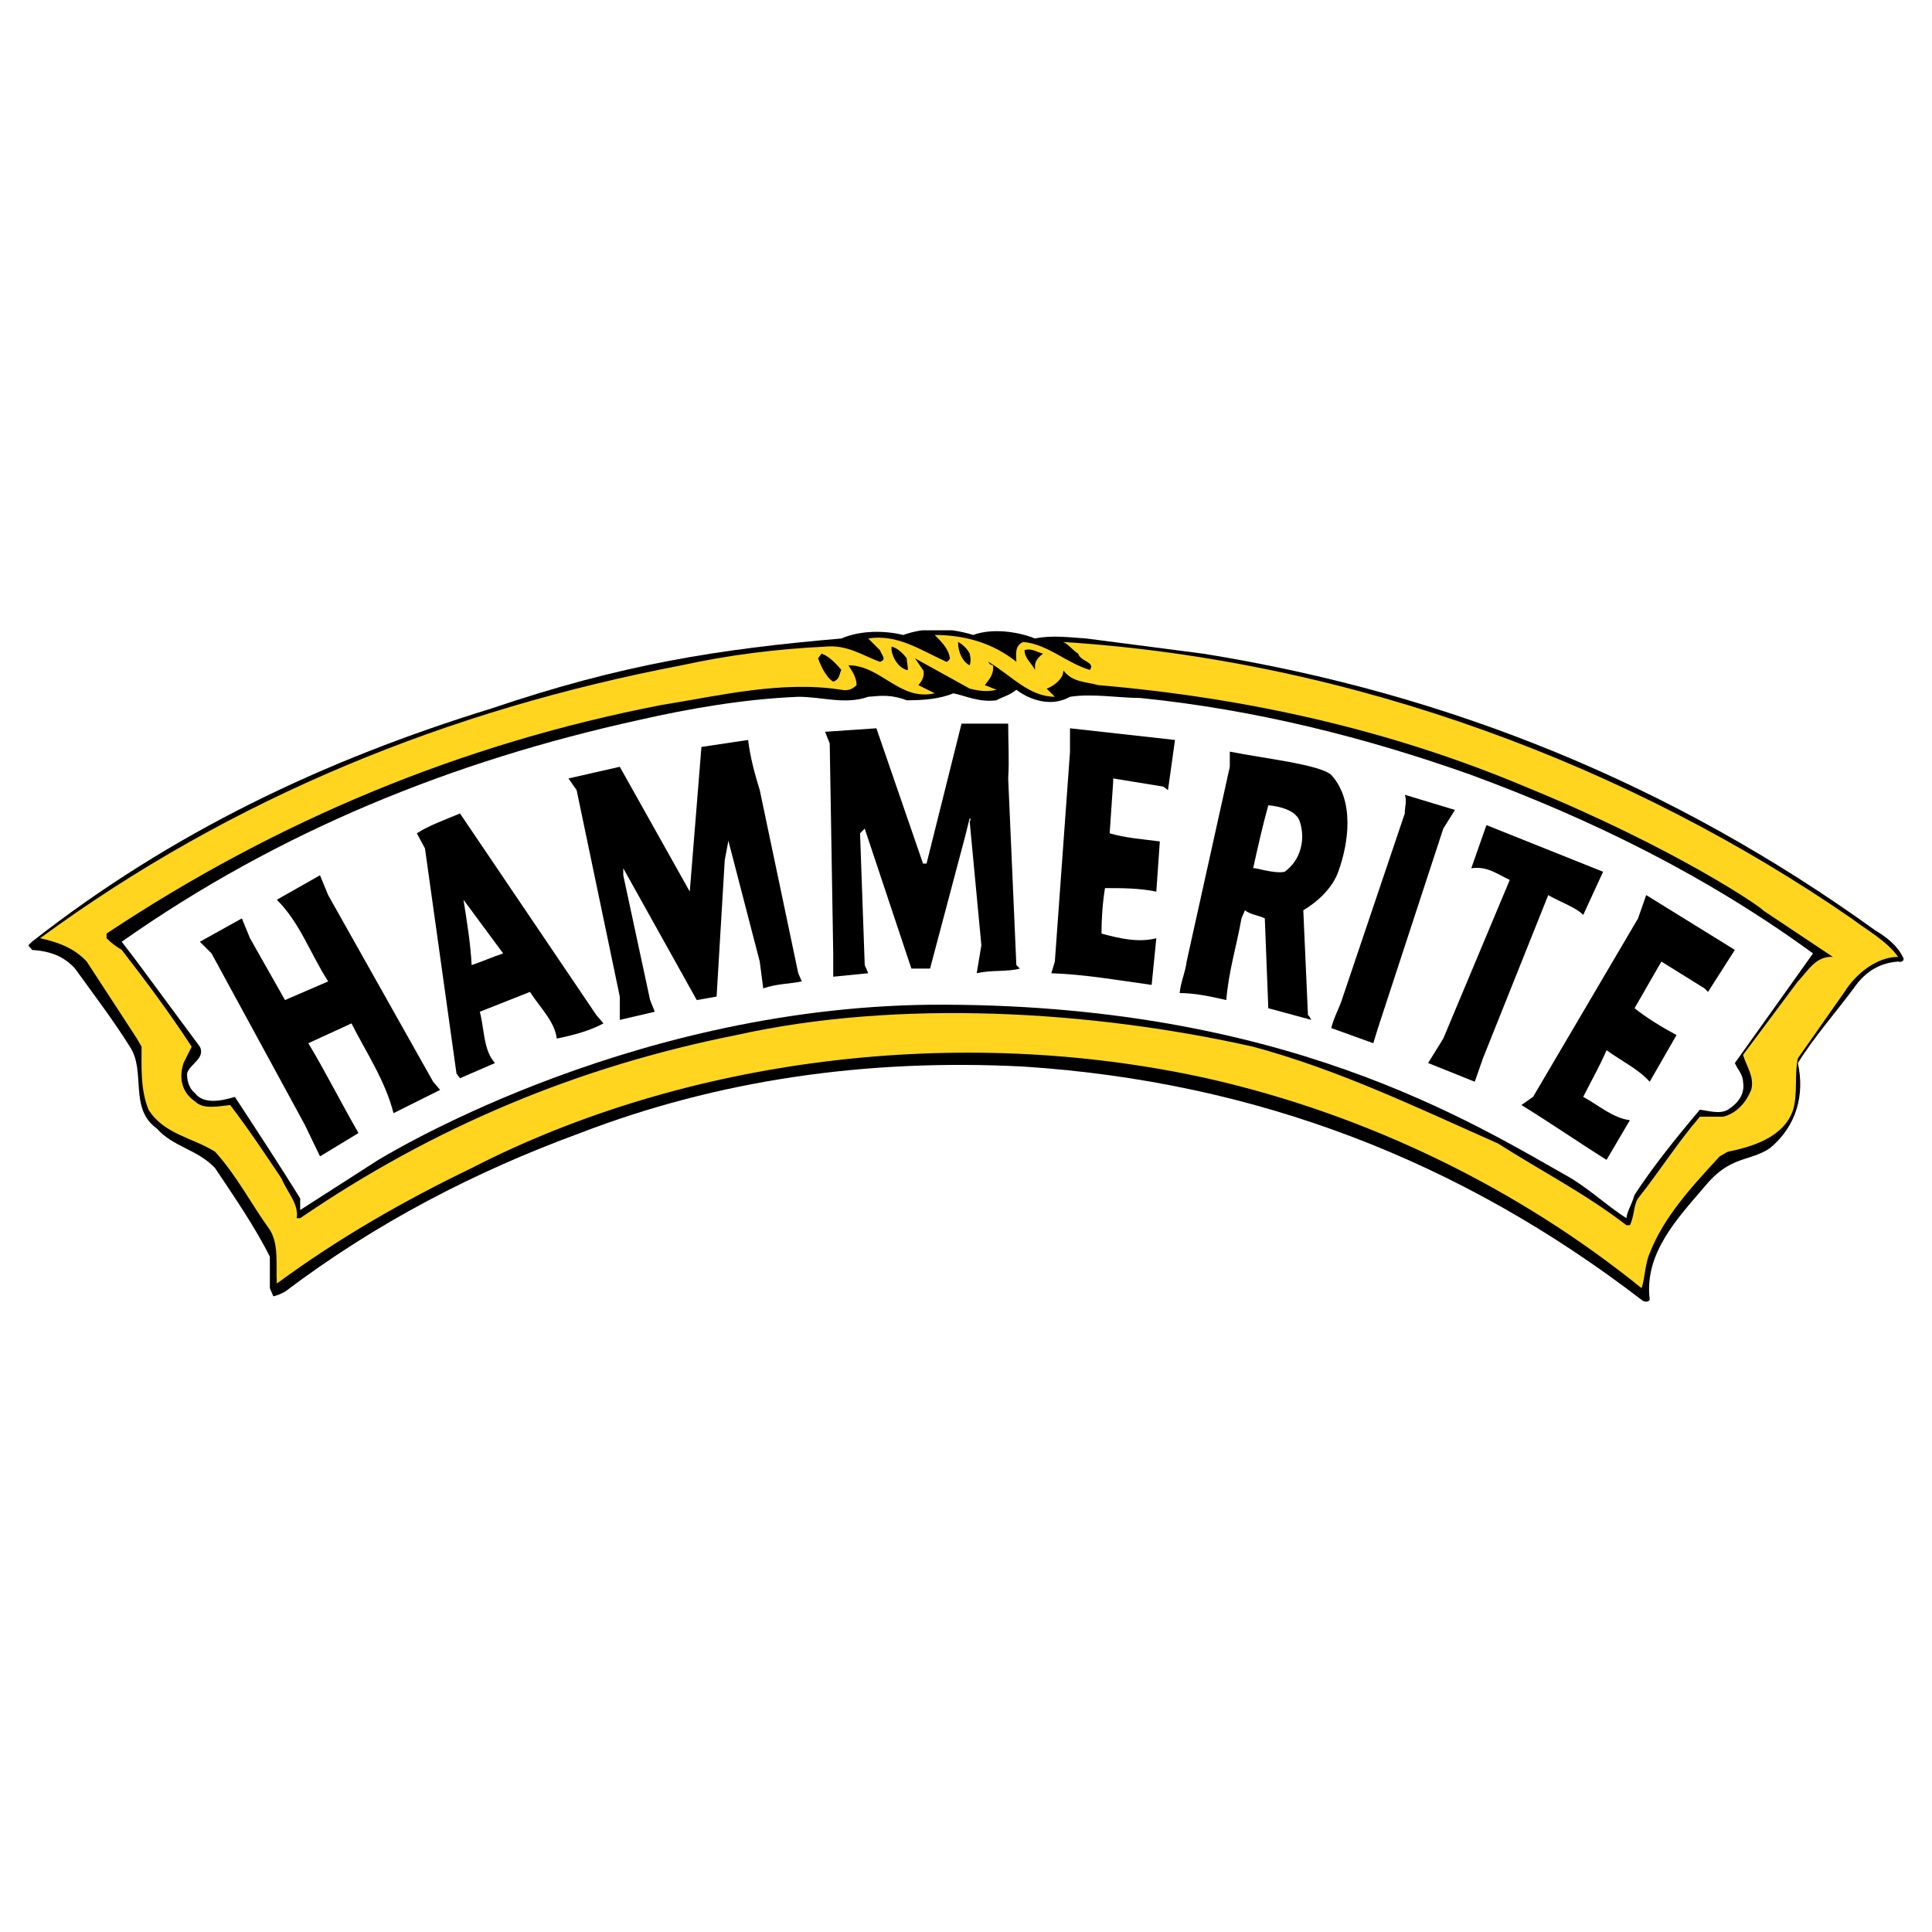 <?xml version="1.0" encoding="utf-8"?>
<!-- Generator: Adobe Illustrator 13.0.0, SVG Export Plug-In . SVG Version: 6.00 Build 14948)  -->
<!DOCTYPE svg PUBLIC "-//W3C//DTD SVG 1.0//EN" "http://www.w3.org/TR/2001/REC-SVG-20010904/DTD/svg10.dtd">
<svg version="1.0" id="Layer_1" xmlns="http://www.w3.org/2000/svg" xmlns:xlink="http://www.w3.org/1999/xlink" x="0px" y="0px"
	 width="192.756px" height="192.756px" viewBox="0 0 192.756 192.756" enable-background="new 0 0 192.756 192.756"
	 xml:space="preserve">
<g>
	<polygon fill-rule="evenodd" clip-rule="evenodd" fill="#FFFFFF" points="0,0 192.756,0 192.756,192.756 0,192.756 0,0 	"/>
	<path fill-rule="evenodd" clip-rule="evenodd" d="M88.602,65.214c-0.465,0.582,0.233,1.047,0.349,1.629
		c0.349,0,0.698,0.466,1.164,0.35C89.882,66.145,89.184,65.563,88.602,65.214L88.602,65.214z"/>
	<path fill-rule="evenodd" clip-rule="evenodd" d="M81.619,66.029c-0.233,0.698,0.349,1.746,1.164,2.328
		c0.349-0.116,0.698-0.466,0.349-1.164C82.667,66.727,82.317,65.796,81.619,66.029L81.619,66.029z"/>
	<path fill-rule="evenodd" clip-rule="evenodd" d="M102.101,65.68c-0.349,0.349,0.233,0.931,0,1.513
		c0.466,0.232,0.698,0.698,1.164,0.349C103.265,66.843,102.799,66.029,102.101,65.68L102.101,65.68z"/>
	<path fill-rule="evenodd" clip-rule="evenodd" d="M95.933,64.865c-0.349,0.698,0,1.862,0.349,2.677
		c0.698-0.117,1.047-0.466,1.164-1.164C96.864,65.913,96.631,64.865,95.933,64.865L95.933,64.865L95.933,64.865z"/>
	<path fill-rule="evenodd" clip-rule="evenodd" d="M189.381,95.937c-1.746,0.116-3.143,0.931-4.189,2.327
		c-1.862,2.561-4.073,5.004-5.819,7.797c0.699,3.143-0.116,6.285-2.792,8.496c-2.095,1.396-3.957,0.697-6.518,3.84
		c-2.677,3.143-6.051,6.633-5.47,11.289c-0.232,0.348-0.698,0.115-0.814,0c-18.037-13.85-38.402-21.762-61.678-23.275
		c-15.826-0.814-30.605,1.396-44.221,6.633c-10.474,3.842-20.366,8.961-29.443,15.828c-0.465,0.232-0.698,0.348-1.164,0.465
		l-0.349-0.814v-3.143c-1.513-3.025-3.607-6.051-5.469-8.844c-1.746-1.861-4.189-2.096-5.819-3.957
		c-2.793-1.979-1.047-5.703-2.677-8.146c-1.745-2.793-3.724-5.354-5.469-7.797c-1.164-1.28-2.56-1.746-4.306-1.862
		c0-0.116-0.233-0.232-0.35-0.465l0.35-0.349C17.148,83.02,32.394,75.804,49.035,70.684c13.034-4.422,22.693-5.935,34.912-6.982
		c1.862-0.815,4.306-0.815,6.168-0.35c0.605-0.223,1.238-0.375,1.882-0.465h3.001c0.719,0.094,1.425,0.252,2.099,0.465
		c1.862-0.698,4.422-0.349,6.168,0.35c1.629-0.35,3.375-0.117,5.12,0l11.638,1.513c24.671,3.957,47.015,13.15,67.03,27.58
		c1.164,0.699,2.212,1.513,2.794,2.677C190.079,95.82,189.729,96.053,189.381,95.937L189.381,95.937z"/>
	<path fill-rule="evenodd" clip-rule="evenodd" fill="#FFD520" d="M184.027,98.963l-4.655,6.633c-0.349,1.514,0,3.492-0.465,5.121
		c-0.931,2.793-4.189,3.723-6.517,4.189l-0.815,0.465c-2.792,3.025-5.585,6.051-6.982,9.658c-0.465,1.049-0.465,2.445-0.814,3.492
		c-12.219-9.893-27.348-17.34-43.406-20.947c-24.788-5.469-52.02-1.979-73.315,8.961c-6.75,3.258-13.267,6.982-19.435,11.521l0,0
		c-0.116-1.746,0.233-3.842-0.698-5.354c-1.862-2.561-3.258-5.354-5.469-7.797c-2.211-1.396-5.121-1.746-6.634-4.189
		c-0.814-1.979-0.698-4.189-0.698-6.285l-0.466-0.814l-5.004-7.68c-1.28-1.396-3.025-1.979-4.655-2.328
		C23.2,79.528,44.845,70.8,68.003,66.378c4.771-1.047,9.543-1.629,14.314-1.862c2.211-0.233,3.84,0.931,5.47,1.513
		c0.698-0.233,0.233-0.582,0-1.164c-0.349-0.349-0.698-0.698-1.164-1.164c2.909-0.466,5.237,1.164,7.797,2.327
		c0.116,0,0.349-0.233,0.349-0.349c-0.116-0.931-0.815-1.629-1.513-2.328c3.026,0,5.819,0.815,8.146,2.677
		c0-0.582-0.232-1.629,0.698-1.979c2.444,0.233,4.306,2.095,6.634,2.793c0.582-0.814-0.932-0.814-1.164-1.629
		c-0.582-0.349-0.931-0.931-1.513-1.164c29.21,1.862,56.906,12.569,78.668,27.581c1.513,1.164,3.491,2.211,4.655,3.84
		C187.286,95.471,185.191,97.101,184.027,98.963L184.027,98.963z"/>
	<path fill-rule="evenodd" clip-rule="evenodd" d="M175.881,90.816l6.983,4.655c-1.746-0.116-2.561,1.513-3.492,2.445l-5.469,7.33
		c0.349,1.164,1.164,2.211,0.814,3.492c-0.466,1.164-1.396,2.326-2.793,2.676c-0.582,0-1.513,0-2.327,0
		c-2.212,2.561-3.957,5.354-6.168,8.146c-0.466,0.699-0.35,1.746-0.814,2.676h-0.35c-4.073-3.141-8.611-5.469-12.801-8.145
		c-8.146-3.609-15.827-7.332-24.438-9.66c-16.06-3.607-35.377-4.771-51.553-1.164c-15.827,3.143-30.257,9.195-43.523,18.271h-0.349
		c0.233-1.396-0.931-2.561-1.513-3.957c-1.629-2.443-3.259-4.887-5.121-7.332c-1.164,0.117-2.677,0.467-3.491-0.348
		c-1.396-0.932-1.629-2.445-1.164-3.842l0.814-1.629c-2.211-3.375-4.539-6.516-6.982-9.659c-0.582-0.349-1.047-0.698-1.513-1.164
		v-0.465c16.99-11.289,35.494-18.969,55.394-22.81c5.818-0.931,11.986-2.444,17.921-1.513c0.582,0.116,1.047,0,1.513-0.465
		c0-0.698-0.349-1.28-0.814-1.979c3.258,0,5.12,3.608,8.611,2.793l-1.629-0.814c0.349-0.349,0.698-1.047,0.465-1.513
		c-0.349-0.465-0.465-0.698-0.814-1.164l5.469,3.026c0.931,0.232,1.746,0.349,2.677,0.116l-1.164-0.465
		c0.466-0.582,0.931-1.164,0.814-1.979c0,0-0.349,0-0.466-0.349c2.328,1.396,4.073,3.491,6.634,3.491l-0.814-0.814
		c0.698-0.233,1.513-0.931,1.629-1.513c0-0.233,0.116-0.233,0-0.35c0.931,1.28,2.327,1.164,3.491,1.513
		c15.012,1.28,29.326,4.539,42.593,10.125C167.27,84.648,175.998,90.7,175.881,90.816L175.881,90.816z"/>
	<path fill-rule="evenodd" clip-rule="evenodd" fill="#FFFFFF" d="M173.088,106.061c0.233,0.582,0.815,1.164,0.815,1.863
		c0.232,1.279-0.582,2.211-1.513,2.793c-0.815,0.465-1.862,0.115-2.793,0c-2.561,3.025-4.771,5.818-6.518,8.494
		c-0.349,1.164-0.698,1.514-0.814,2.328c-1.979-1.279-3.259-2.561-5.47-3.957c-9.892-5.586-28.86-17.572-64.005-17.34
		c-30.955,0.35-55.161,15.594-55.044,15.479l-7.797,5.004v-1.164c-2.095-3.375-4.306-6.75-6.517-10.125
		c-1.513,0.467-3.142,0.699-3.957-0.348c-0.582-0.467-0.814-1.164-0.814-1.979c0.232-0.932,1.862-1.514,1.28-2.678l-6.284-8.495
		l-1.513-1.979c15.71-11.056,33.05-18.038,51.553-22.111c5.121-1.164,10.474-2.094,15.943-2.327c2.444,0,4.655,0.814,6.983,0
		c1.28-0.116,2.327-0.232,3.84,0.349c1.629,0,3.259-0.116,4.655-0.698c1.164,0.233,2.56,0.931,4.306,0.698
		c0.581-0.349,1.279-0.465,1.978-1.047c1.396,1.047,3.491,1.746,5.354,0.698c2.211-0.349,4.888,0.116,6.982,0.116
		c11.521,1.164,22.576,3.957,33.05,7.681c11.986,4.422,23.391,10.008,34.098,17.805L173.088,106.061L173.088,106.061z"/>
	<path fill-rule="evenodd" clip-rule="evenodd" d="M157.96,91.282c-0.814-0.814-2.327-1.28-3.491-1.979l-6.517,16.292l-0.815,2.328
		l-4.654-1.863l1.513-2.443l6.634-15.827c-1.28-0.582-2.212-1.396-3.841-1.164l1.513-4.306l11.638,4.655L157.96,91.282
		L157.96,91.282z"/>
	<path fill-rule="evenodd" clip-rule="evenodd" d="M137.479,102.57l-0.466,1.512l-4.189-1.512c0.232-1.047,0.814-1.979,1.164-3.143
		l6.168-18.27c0-0.699,0.232-1.28,0-1.862l5.004,1.513l-1.164,1.862L137.479,102.57L137.479,102.57z"/>
	<path fill-rule="evenodd" clip-rule="evenodd" d="M130.03,90.816l0.466,10.473c0.116,0,0.232,0.35,0.349,0.467l-4.306-1.164
		l-0.349-8.961c-0.698-0.349-1.396-0.349-1.979-0.814l-0.35,0.814c-0.465,2.677-1.279,5.237-1.513,8.146
		c-1.513-0.35-3.142-0.699-4.654-0.699c0.116-1.162,0.581-2.094,0.697-3.141l4.307-19.435V74.99
		c3.491,0.698,8.961,1.28,10.124,2.327c2.327,2.561,1.746,6.75,0.698,9.659C132.939,88.605,131.427,90.002,130.03,90.816
		L130.03,90.816z"/>
	<path fill-rule="evenodd" clip-rule="evenodd" fill="#FFFFFF" d="M128.169,86.976c-1.048,0.233-3.026-0.466-3.143-0.349
		c0.466-2.095,0.931-4.189,1.513-6.284c-0.116,0,2.677,0.116,3.143,1.629C130.263,83.717,129.798,85.812,128.169,86.976
		L128.169,86.976z"/>
	<path fill-rule="evenodd" clip-rule="evenodd" d="M116.065,78.481l-5.004-0.815v0.349l-0.349,5.121
		c1.513,0.465,3.258,0.582,5.004,0.815l-0.35,5.004c-1.745-0.349-3.375-0.349-5.12-0.349c-0.232,1.396-0.35,3.025-0.35,4.539
		c1.746,0.465,3.608,0.931,5.47,0.465l-0.465,4.654c-3.375-0.465-6.634-1.047-10.009-1.163l0.35-1.164l1.513-20.947v-2.328
		l10.474,1.164l-0.698,5.004L116.065,78.481L116.065,78.481z"/>
	<path fill-rule="evenodd" clip-rule="evenodd" d="M103.265,66.378v0.465c-0.349-0.698-1.047-1.164-1.047-1.978
		c0.698-0.233,1.279,0.232,1.861,0.349C103.73,65.447,103.265,65.913,103.265,66.378L103.265,66.378L103.265,66.378z"/>
	<path fill-rule="evenodd" clip-rule="evenodd" d="M96.748,66.378c-0.698-0.349-1.164-1.28-1.164-2.328
		c0.465,0.233,0.931,0.699,1.164,1.164C96.864,65.68,96.864,66.029,96.748,66.378L96.748,66.378z"/>
	<path fill-rule="evenodd" clip-rule="evenodd" d="M90.463,66.843c-0.814-0.232-1.396-1.164-1.513-1.978v-0.349
		c0.582,0.116,1.164,0.698,1.513,1.164c0,0.349,0.117,0.698,0.117,1.164H90.463L90.463,66.843z"/>
	<path fill-rule="evenodd" clip-rule="evenodd" d="M83.132,68.007c-0.814-0.465-1.396-1.979-1.513-2.328l0.349-0.465
		c0.698,0.233,1.396,0.931,1.979,1.629C83.714,67.193,83.831,67.774,83.132,68.007L83.132,68.007z"/>
	<path fill-rule="evenodd" clip-rule="evenodd" d="M76.15,98.613l-0.35-2.676l-3.142-12.103c0,0,0-0.117,0,0.117l-0.349,1.861
		l-0.814,13.616l-1.979,0.35l-7.332-13.15v0.698l2.677,12.452l0.466,1.164l-3.491,0.814v-2.328L57.53,78.83l-0.815-1.164
		l5.121-1.164l6.982,12.452c0,0,0.116,0,0,0l1.164-14.431l4.655-0.698c0.233,1.862,0.698,3.491,1.164,5.004l3.84,18.271l0.35,0.815
		C78.943,98.148,77.43,98.148,76.15,98.613L76.15,98.613z"/>
	<path fill-rule="evenodd" clip-rule="evenodd" d="M55.552,103.617c-0.233-1.746-1.629-3.025-2.677-4.654l-5.004,1.979
		c0.465,1.744,0.349,3.84,1.513,5.119l-3.491,1.514l-0.349-0.465l-3.143-22.461l-0.814-1.513c1.28-0.814,2.677-1.28,4.306-1.978
		l13.616,20.131l0.698,0.816C58.926,102.803,57.297,103.268,55.552,103.617L55.552,103.617z"/>
	<path fill-rule="evenodd" clip-rule="evenodd" fill="#FFFFFF" d="M47.057,96.286c-0.117-2.211-0.466-4.306-0.815-6.517l3.957,5.353
		C49.151,95.471,48.104,95.937,47.057,96.286L47.057,96.286z"/>
	<path fill-rule="evenodd" clip-rule="evenodd" d="M39.259,111.064c-0.814-3.258-2.792-6.168-4.189-8.959l-4.306,1.977
		c1.746,2.91,3.258,5.936,5.004,8.961l-3.84,2.328l-1.513-3.143l-9.31-17.106l-1.164-1.164l4.189-2.328l0.814,1.979l3.491,6.168
		l4.306-1.861c-1.862-2.91-2.793-5.82-5.121-8.147l4.306-2.444l0.814,1.978l10.474,18.621l0.698,0.814L39.259,111.064
		L39.259,111.064z"/>
	<path fill-rule="evenodd" clip-rule="evenodd" d="M97.446,97.101l0.465-2.793l-1.164-12.335c0.117-0.233,0.117-0.233,0-0.349
		l-0.465,1.862l-3.491,13.15h-1.862L86.274,82.67l-0.466,0.465l0.466,13.15l0.349,0.814l-3.492,0.349v-2.327l-0.349-20.947
		l-0.466-1.164l5.121-0.349l4.655,13.5c0.116,0,0.116,0,0.349,0l3.491-13.965h4.655c0,1.978,0.116,3.607,0,5.469l0.814,18.62
		l0.35,0.349C100.472,96.984,98.959,96.751,97.446,97.101L97.446,97.101z"/>
	<path fill-rule="evenodd" clip-rule="evenodd" d="M170.062,98.613l-4.306-2.676l-2.677,4.655c1.164,0.932,2.677,1.861,4.189,2.676
		l-2.677,4.656c-1.163-1.281-2.676-1.979-4.306-3.143c-0.698,1.629-1.513,3.025-2.327,4.654c1.513,0.814,2.909,2.096,4.655,2.328
		l-2.328,3.957c-2.793-1.746-5.469-3.607-8.495-5.471l1.164-0.814l10.474-17.805l0.814-2.328l8.844,5.47l-2.676,4.19L170.062,98.613
		L170.062,98.613z"/>
</g>
</svg>
